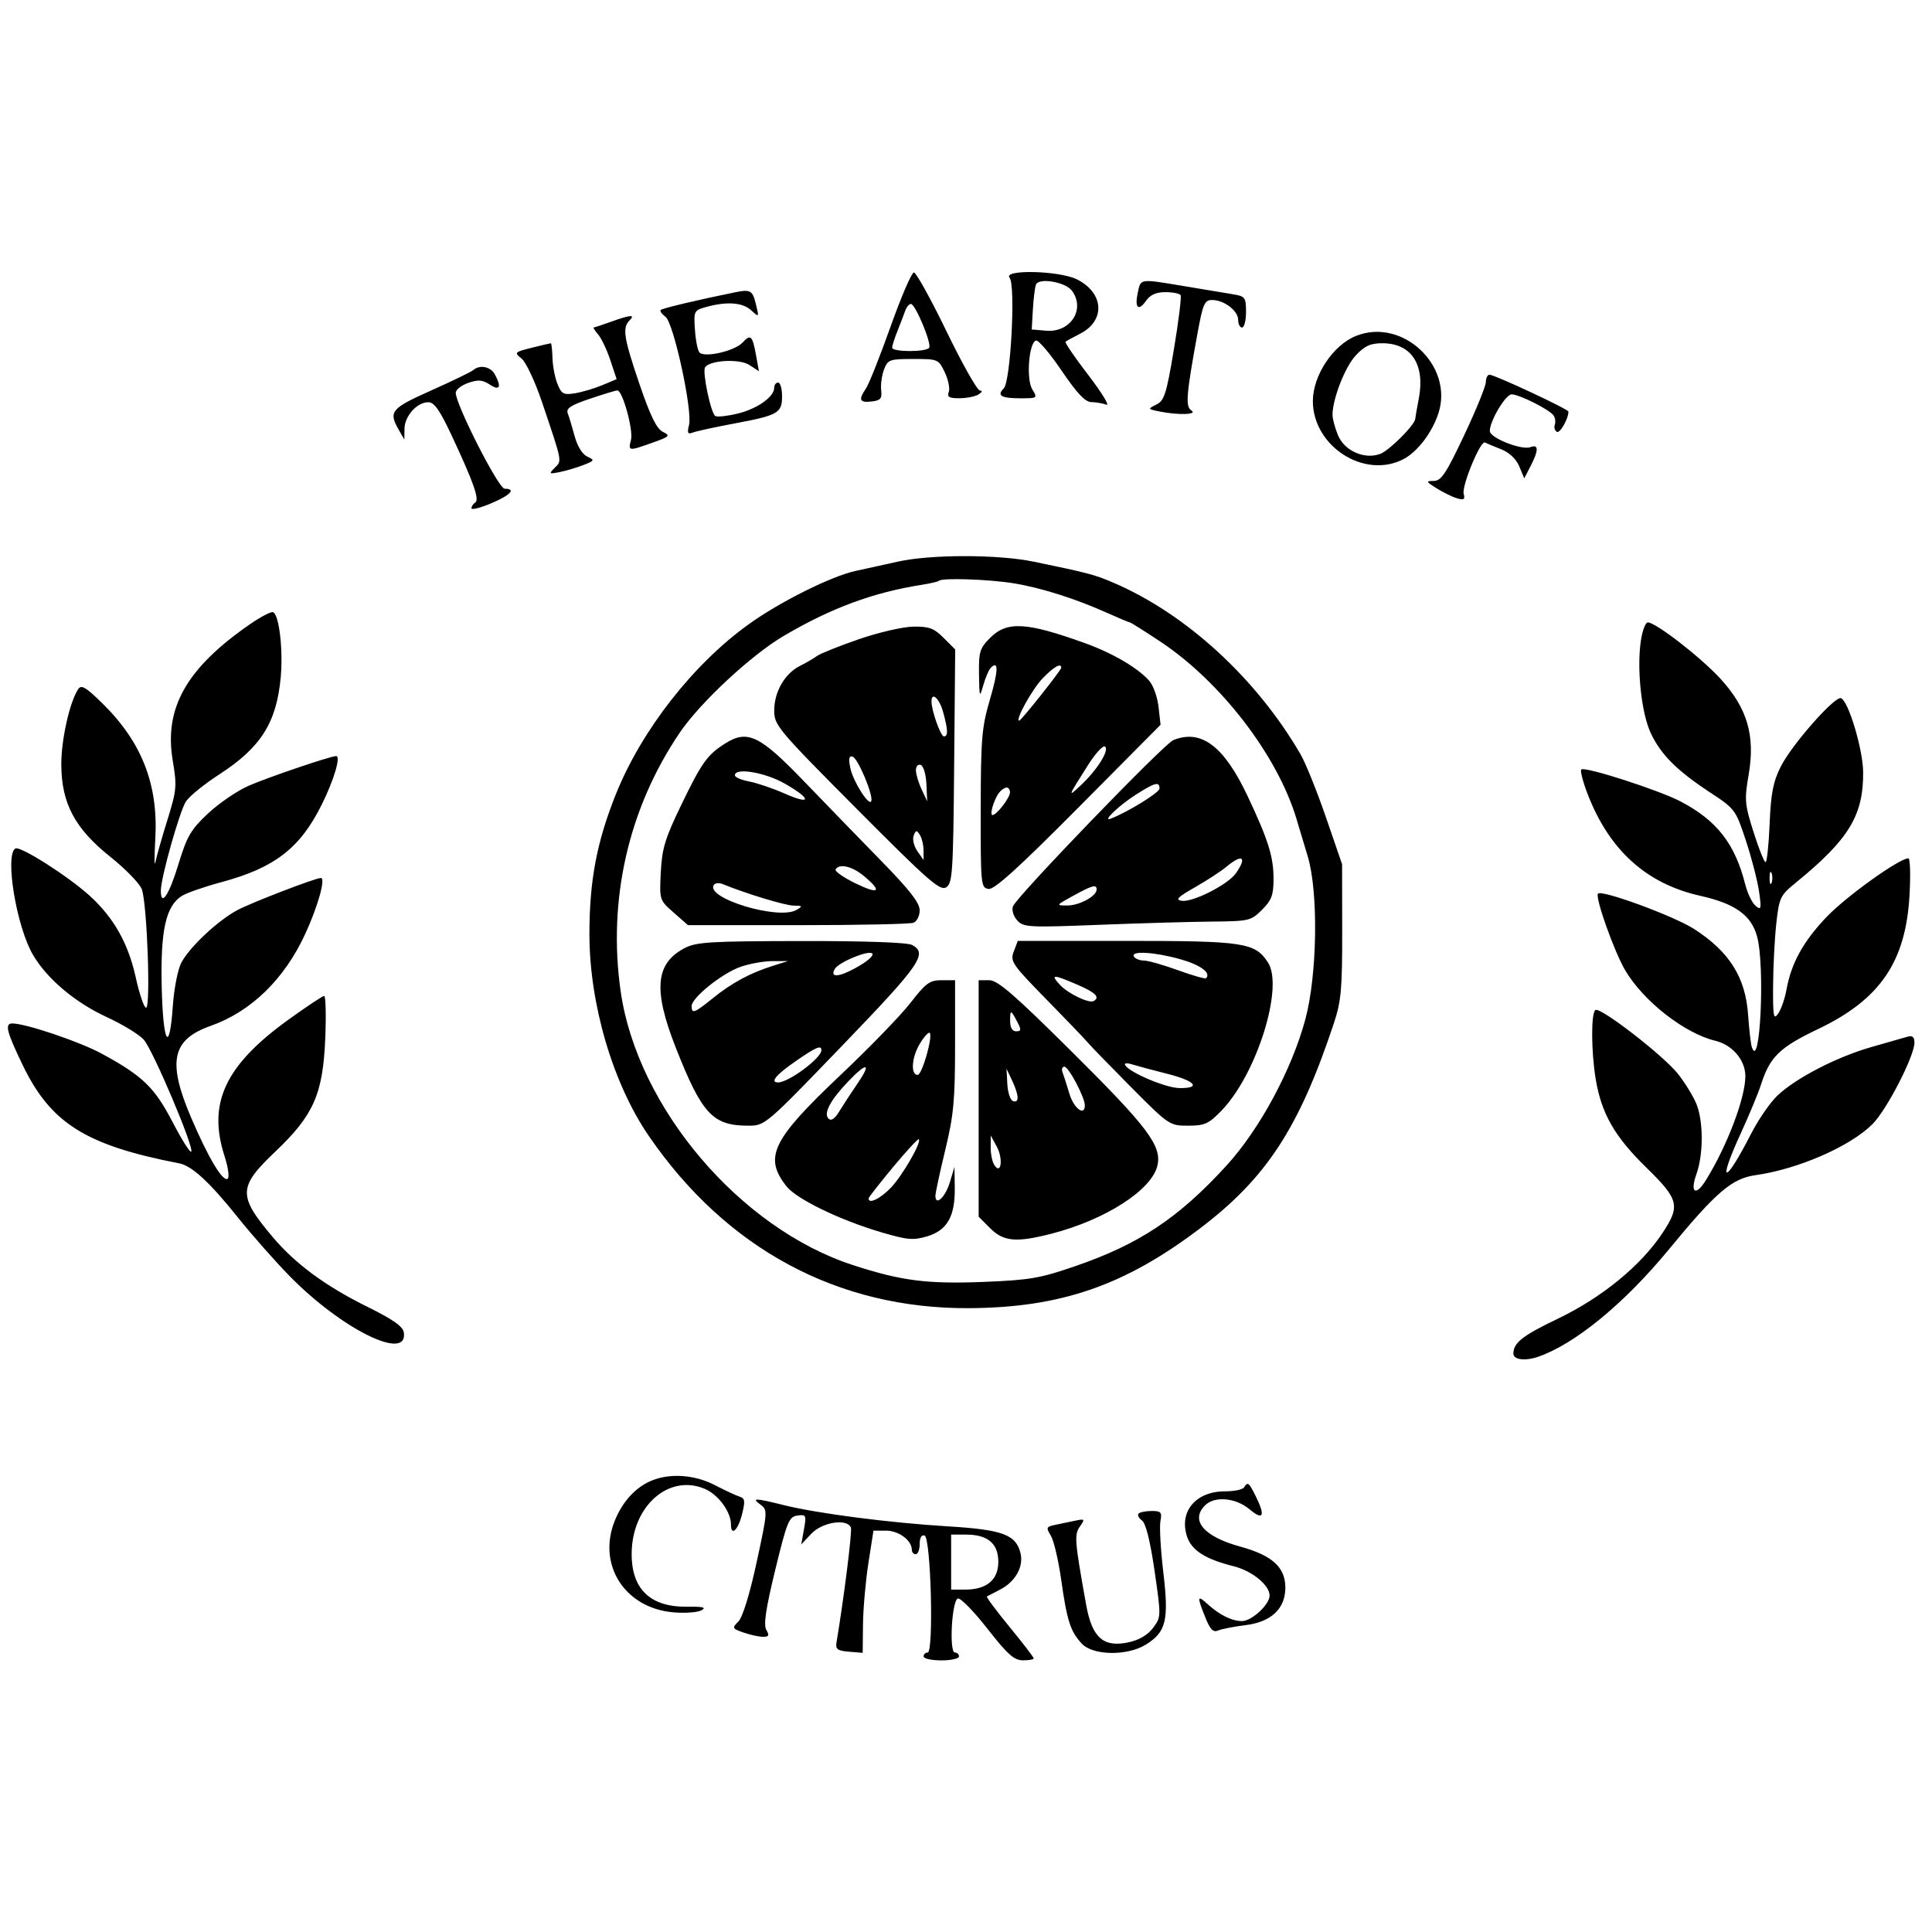<svg xmlns="http://www.w3.org/2000/svg" xmlns:xlink="http://www.w3.org/1999/xlink" width="512"
    zoomAndPan="magnify" viewBox="0 0 384 384" height="512"
    preserveAspectRatio="xMidYMid meet" version="1.0">
    <defs>
        <clipPath id="02ecdc31b8">
            <path d="M 0 54 L 384 54 L 384 334.359 L 0 334.359 Z M 0 54 " clip-rule="nonzero" />
        </clipPath>
    </defs>
    <g clip-path="url(#02ecdc31b8)">
        <path fill="currentColor"
            d="M 177.012 64.902 C 174.906 70.812 172.711 76.344 172.129 77.191 C 170.57 79.465 170.824 80.078 173.223 79.801 C 175.016 79.598 175.332 79.227 175.137 77.555 C 175.012 76.453 175.266 74.605 175.703 73.449 C 176.457 71.473 176.797 71.352 181.512 71.352 C 186.445 71.352 186.543 71.391 187.789 74.016 C 188.484 75.48 188.836 77.238 188.574 77.922 C 188.195 78.906 188.641 79.164 190.723 79.152 C 192.164 79.145 193.871 78.801 194.516 78.383 C 195.23 77.922 195.324 77.621 194.754 77.613 C 194.238 77.605 191.262 72.328 188.137 65.879 C 185.012 59.434 182.09 54.156 181.645 54.156 C 181.199 54.156 179.113 58.992 177.012 64.902 M 200.664 55.203 C 201.887 56.676 200.883 75.812 199.508 77.188 C 198.066 78.629 198.977 79.164 202.871 79.164 C 206.203 79.164 206.25 79.129 205.18 77.406 C 203.938 75.41 204.48 68.152 205.906 67.68 C 206.371 67.527 208.656 70.211 210.988 73.648 C 214.066 78.184 215.688 79.902 216.918 79.922 C 217.852 79.934 219.199 80.168 219.91 80.441 C 220.621 80.715 219.012 78.078 216.332 74.578 C 213.652 71.078 211.602 68.086 211.777 67.926 C 211.953 67.77 213.258 67.051 214.672 66.332 C 219.762 63.742 219.445 58.223 214.051 55.527 C 210.566 53.785 199.258 53.512 200.664 55.203 M 205.891 56.598 C 205.684 57.191 205.41 59.434 205.289 61.582 L 205.066 65.488 L 207.953 65.73 C 212.766 66.129 215.766 61.488 213.074 57.805 C 211.77 56.023 206.406 55.121 205.891 56.598 M 226.152 58.121 C 225.48 61.191 226.254 61.973 227.793 59.777 C 228.621 58.59 229.801 58.066 231.633 58.066 C 233.09 58.066 234.445 58.336 234.652 58.664 C 234.855 58.996 234.258 63.824 233.328 69.395 C 231.84 78.309 231.422 79.629 229.84 80.41 C 228.074 81.285 228.082 81.305 230.523 81.797 C 234.289 82.547 238.121 82.414 236.793 81.574 C 235.59 80.812 235.766 78.555 237.973 66.465 C 239.09 60.352 239.402 59.629 240.922 59.629 C 243.293 59.629 246.094 61.766 246.094 63.578 C 246.094 64.414 246.445 65.098 246.875 65.098 C 247.305 65.098 247.656 63.707 247.656 62.008 C 247.656 59.129 247.484 58.887 245.117 58.496 C 243.719 58.266 239.41 57.547 235.543 56.902 C 226.426 55.379 226.766 55.332 226.152 58.121 M 146.066 58.105 C 138.668 59.605 131.656 61.273 131.316 61.609 C 131.109 61.816 131.535 62.426 132.266 62.957 C 133.887 64.145 137.68 81.574 136.949 84.484 C 136.543 86.094 136.688 86.363 137.738 85.961 C 138.445 85.691 142.105 84.895 145.867 84.191 C 154.68 82.543 155.441 82.109 155.441 78.746 C 155.441 77.258 155.09 76.039 154.66 76.039 C 154.23 76.039 153.879 76.504 153.879 77.074 C 153.879 78.875 150.5 81.262 146.613 82.203 C 144.547 82.703 142.551 82.922 142.172 82.688 C 141.293 82.148 139.566 73.945 140.133 73.027 C 141.031 71.578 146.973 71.254 148.945 72.543 L 150.844 73.789 L 150.305 70.812 C 149.555 66.656 149.227 66.328 147.586 68.09 C 146.02 69.77 140.059 71.145 139.027 70.062 C 138.676 69.695 138.27 67.668 138.125 65.555 C 137.871 61.871 137.953 61.688 140.203 61.055 C 144.355 59.883 147.535 60.086 149.246 61.629 C 150.863 63.094 150.867 63.09 150.32 60.777 C 149.586 57.668 149.25 57.461 146.066 58.105 M 179.918 61.777 C 179.656 62.531 178.961 64.328 178.379 65.781 C 177.801 67.23 177.324 68.723 177.324 69.102 C 177.324 69.988 184.133 70 184.68 69.113 C 185.207 68.266 181.93 60.41 181.051 60.41 C 180.695 60.41 180.184 61.023 179.918 61.777 M 121.449 63.949 C 119.73 64.566 118.18 65.082 118.008 65.086 C 117.832 65.094 118.223 65.715 118.875 66.465 C 119.527 67.219 120.625 69.527 121.312 71.598 L 122.562 75.363 L 119.707 76.555 C 118.133 77.211 115.695 77.938 114.281 78.164 C 112.016 78.531 111.609 78.32 110.805 76.332 C 110.301 75.098 109.855 72.766 109.809 71.156 C 109.762 69.547 109.617 68.227 109.488 68.227 C 109.355 68.227 107.641 68.629 105.676 69.121 C 102.234 69.988 102.16 70.066 103.668 71.273 C 104.531 71.961 106.359 75.859 107.738 79.945 C 111.816 92.043 111.715 91.523 110.262 92.977 C 109.035 94.199 109.102 94.254 111.293 93.816 C 112.582 93.555 114.688 92.93 115.98 92.422 C 118.199 91.547 118.238 91.457 116.711 90.75 C 115.75 90.301 114.75 88.684 114.227 86.73 C 113.742 84.934 113.129 82.887 112.855 82.184 C 112.465 81.168 113.375 80.562 117.254 79.254 C 119.941 78.344 122.398 77.602 122.711 77.602 C 123.738 77.602 125.906 85.453 125.418 87.406 C 124.844 89.688 124.891 89.691 129.676 87.992 C 133.141 86.762 133.293 86.598 131.734 85.824 C 130.508 85.215 129.242 82.629 127.125 76.41 C 123.98 67.188 123.66 65.152 125.121 63.691 C 126.332 62.48 125.328 62.551 121.449 63.949 M 269.539 66.758 C 264.949 68.586 260.941 74.633 260.941 79.719 C 260.945 88.699 271.176 95.281 278.914 91.277 C 281.727 89.824 284.676 85.953 285.914 82.094 C 288.938 72.656 278.723 63.094 269.539 66.758 M 269.469 70.641 C 267.336 72.926 264.848 79.285 264.848 82.457 C 264.848 83.254 265.344 85.086 265.945 86.527 C 267.246 89.641 271.242 91.387 274.359 90.203 C 276.172 89.516 281.223 84.445 281.293 83.238 C 281.312 82.934 281.625 81.145 281.988 79.27 C 283.301 72.465 280.523 68.223 274.758 68.223 C 272.379 68.223 271.242 68.742 269.469 70.641 M 94.059 73.562 C 93.648 73.918 89.887 75.738 85.695 77.609 C 77.703 81.176 77.184 81.805 79.25 85.418 L 80.367 87.371 L 80.395 85.223 C 80.426 82.695 82.887 79.945 85.117 79.945 C 86.324 79.945 87.418 81.516 89.879 86.785 C 94.188 96.012 95.348 99.344 94.445 99.898 C 94.039 100.152 93.707 100.656 93.707 101.023 C 93.707 101.391 95.465 100.949 97.613 100.043 C 101.488 98.406 102.656 97.137 100.297 97.137 C 99.086 97.137 90.582 80.43 90.582 78.059 C 90.582 77.461 91.695 76.586 93.055 76.109 C 95.035 75.418 95.895 75.484 97.352 76.441 C 99.324 77.734 99.719 76.949 98.367 74.426 C 97.531 72.859 95.355 72.426 94.059 73.562 M 295.328 75.922 C 295.328 76.719 293.395 81.469 291.031 86.473 C 287.43 94.109 286.457 95.578 284.977 95.59 C 283.348 95.602 283.395 95.715 285.559 97.066 C 286.848 97.871 288.664 98.762 289.598 99.039 C 290.961 99.449 291.219 99.273 290.922 98.145 C 290.508 96.555 294.27 87.477 295.148 87.949 C 295.461 88.117 296.898 88.719 298.34 89.285 C 299.988 89.934 301.332 91.195 301.961 92.691 L 302.957 95.066 L 304.223 92.625 C 305.844 89.492 305.836 88.242 304.195 88.871 C 302.445 89.543 296.109 87.035 296.109 85.668 C 296.109 83.652 299.25 78.383 300.453 78.383 C 301.969 78.383 308.039 81.441 308.797 82.59 C 309.117 83.07 309.219 83.891 309.027 84.414 C 308.836 84.938 309.016 85.574 309.43 85.828 C 310.039 86.207 311.738 83.246 311.738 81.805 C 311.738 81.332 297.066 74.477 296.051 74.477 C 295.652 74.477 295.328 75.129 295.328 75.922 M 178.496 111.621 C 175.918 112.195 172.102 113.035 170.016 113.488 C 165.211 114.535 155.078 119.586 148.887 124.023 C 137.801 131.965 127.504 145.133 122.402 157.875 C 118.605 167.359 117.152 175.066 117.152 185.676 C 117.152 199.547 121.809 215.367 128.957 225.785 C 144.359 248.223 166.527 260.148 192.562 260.008 C 210.773 259.91 223.465 255.543 238.406 244.234 C 251.695 234.176 258.184 224.254 265.105 203.418 C 266.57 199 266.789 196.609 266.77 185.055 L 266.75 171.77 L 263.523 162.391 C 261.75 157.234 259.477 151.602 258.469 149.879 C 249.676 134.785 235.746 122.016 221.324 115.828 C 217.566 114.211 216.379 113.898 205.457 111.637 C 198.395 110.176 185.023 110.168 178.496 111.621 M 186.637 115.43 C 186.457 115.602 184.914 115.965 183.211 116.234 C 173.566 117.75 165.234 120.832 155.832 126.355 C 149.34 130.168 139.215 139.578 135.129 145.59 C 124.906 160.641 120.75 178.852 123.371 197.094 C 126.68 220.117 147.031 244.105 169.477 251.43 C 179.117 254.574 184.238 255.234 195.492 254.789 C 204.691 254.422 206.734 254.07 213.781 251.637 C 226.441 247.266 234.215 242.102 243.695 231.758 C 250.332 224.512 256.715 212.707 259.438 202.637 C 261.824 193.801 262.07 177.352 259.922 170.207 C 259.145 167.629 258.145 164.285 257.691 162.781 C 253.914 150.156 242.66 135.504 230.602 127.504 C 227.453 125.418 224.738 123.707 224.57 123.707 C 224.398 123.707 222.402 122.875 220.133 121.852 C 213.77 118.992 206.906 116.816 201.441 115.93 C 196.52 115.133 187.266 114.82 186.637 115.43 M 49.73 124.035 C 37.047 132.805 32.57 140.707 34.336 151.195 C 35.188 156.238 35.113 157.066 33.258 163.02 C 32.16 166.543 31.094 170.305 30.883 171.379 C 30.672 172.453 30.664 170.328 30.871 166.652 C 31.473 155.867 28.152 147.422 20.281 139.73 C 16.992 136.516 16.148 136.031 15.523 136.996 C 13.82 139.621 12.16 147.078 12.184 151.992 C 12.219 159.676 14.879 164.676 21.926 170.297 C 24.922 172.688 27.734 175.578 28.176 176.723 C 29.234 179.457 29.988 200.293 29.031 200.293 C 28.629 200.293 27.707 197.574 26.977 194.25 C 25.488 187.48 22.578 182.336 17.781 178 C 13.41 174.055 3.984 168.07 3.051 168.648 C 0.918 169.965 3.273 184.188 6.551 189.777 C 9.359 194.566 14.918 199.254 21.234 202.16 C 24.344 203.594 27.645 205.605 28.566 206.633 C 30.395 208.668 38.68 228.23 38 228.906 C 37.77 229.137 36.102 226.484 34.297 223.008 C 30.715 216.121 28.344 213.836 20.25 209.438 C 15.82 207.035 5.113 203.418 2.418 203.418 C 0.898 203.418 1.332 205.121 4.531 211.738 C 10.109 223.273 17.078 227.641 35.621 231.223 C 38.145 231.711 41.688 234.98 47.336 242.043 C 50.113 245.512 54.738 250.75 57.613 253.68 C 67.922 264.191 81.102 270.695 80.27 264.859 C 80.094 263.637 78.168 262.281 72.918 259.684 C 64.715 255.629 58.691 251.188 54.242 245.918 C 47.254 237.637 47.301 235.953 54.691 228.922 C 62.352 221.645 64.188 217.477 64.648 206.352 C 64.836 201.73 64.738 197.949 64.43 197.949 C 64.117 197.949 60.934 200.066 57.348 202.648 C 44.746 211.75 41.227 219.246 44.625 229.777 C 45.363 232.066 45.633 234.055 45.234 234.297 C 44.254 234.906 41.363 230.047 37.965 222.09 C 33.227 210.984 34.164 206.621 41.867 203.902 C 49.879 201.074 56.496 194.652 60.645 185.676 C 63.18 180.18 64.773 174.504 63.777 174.504 C 62.703 174.504 50.035 179.379 47.211 180.875 C 43.355 182.918 37.742 188.164 36.055 191.305 C 35.355 192.605 34.598 196.441 34.355 199.902 C 33.676 209.723 32.391 207.457 32.137 195.996 C 31.895 184.855 32.961 180.086 36.152 178.062 C 37.074 177.477 40.645 176.238 44.082 175.312 C 54.629 172.473 59.684 168.547 63.98 159.859 C 66.402 154.961 67.785 150.277 66.809 150.277 C 65.68 150.277 53.238 154.504 49.383 156.195 C 47.141 157.18 43.527 159.645 41.363 161.672 C 37.91 164.902 37.172 166.172 35.43 171.887 C 33.582 177.938 31.969 180.324 31.969 177.004 C 31.969 174.453 35.703 161.215 36.961 159.289 C 37.641 158.25 40.621 155.836 43.578 153.922 C 51.859 148.566 54.984 143.613 55.801 134.555 C 56.297 129.02 55.449 122 54.242 121.672 C 53.812 121.551 51.781 122.617 49.73 124.035 M 326.137 127.332 C 325.297 132.938 326.238 141.742 328.102 145.711 C 330.117 149.992 333.293 153.168 339.934 157.531 C 344.852 160.766 344.988 160.949 347.012 167.082 C 348.148 170.52 349.32 175.07 349.625 177.199 C 350.117 180.672 350.047 180.961 348.934 180.039 C 348.254 179.473 347.328 177.559 346.879 175.781 C 344.84 167.707 341.258 163.102 334.078 159.32 C 329.766 157.051 314.949 152.277 314.285 152.941 C 314.047 153.18 314.605 155.34 315.523 157.742 C 319.816 168.957 327.23 175.668 337.977 178.059 C 344.832 179.586 348.055 181.883 349.219 186.082 C 350.844 191.93 349.836 213.219 348.18 208.086 C 347.977 207.453 347.648 204.582 347.449 201.707 C 346.938 194.258 343.719 189.141 336.719 184.645 C 332.652 182.039 318.16 176.723 317.598 177.633 C 317.055 178.508 320.824 189.109 322.996 192.812 C 326.598 198.957 334.793 205.383 340.914 206.855 C 344.336 207.68 346.902 210.703 346.902 213.906 C 346.902 218.203 343.312 227.68 339.094 234.52 C 337.035 237.859 335.84 237.105 337.191 233.32 C 338.594 229.383 338.574 222.762 337.145 219.344 C 336.508 217.816 334.871 215.156 333.508 213.438 C 330.633 209.809 318.117 200.121 317.109 200.746 C 316.219 201.293 316.242 208.883 317.152 214.434 C 318.273 221.273 320.883 225.863 327.137 231.977 C 333.723 238.414 334.031 239.641 330.422 245.09 C 326.145 251.547 318.379 257.906 309.688 262.074 C 302.629 265.453 300.797 266.891 300.797 269.043 C 300.797 270.25 303.109 270.555 305.66 269.688 C 312.98 267.188 322.84 259.105 331.699 248.336 C 341.062 236.949 344.23 234.23 348.918 233.574 C 357.398 232.379 367.723 227.875 372.18 223.418 C 375.012 220.582 380.508 209.91 380.508 207.242 C 380.508 206.105 380.121 205.77 379.141 206.051 L 371.91 208.121 C 365.039 210.094 356.965 214.262 353.281 217.75 C 351.844 219.109 349.496 222.508 348.066 225.301 C 342.758 235.676 341.23 235.613 346.012 225.215 C 347.668 221.605 349.477 217.25 350.027 215.531 C 351.781 210.059 353.723 208.172 361.352 204.535 C 373.707 198.645 378.809 191.156 379.539 177.824 C 379.758 173.848 379.656 170.598 379.312 170.598 C 377.504 170.598 366.961 178.152 363.051 182.25 C 358.383 187.145 356.023 191.438 355.059 196.777 C 354.75 198.496 354.02 200.598 353.434 201.445 C 352.508 202.793 352.379 202.109 352.414 195.973 C 352.438 192.117 352.723 186.52 353.055 183.535 C 353.633 178.359 353.812 177.984 357.062 175.332 C 367.492 166.809 370.379 162.047 370.316 153.461 C 370.281 148.949 367.371 139.258 365.898 138.766 C 364.645 138.348 356.113 148.043 353.953 152.344 C 352.422 155.383 351.98 157.656 351.727 163.758 C 351.555 167.949 351.188 171.371 350.914 171.363 C 350.645 171.355 349.566 168.66 348.527 165.367 C 346.77 159.824 346.699 158.988 347.562 153.957 C 348.895 146.195 347.289 140.742 341.969 134.922 C 338.094 130.68 329.102 123.707 327.512 123.707 C 327.055 123.707 326.438 125.34 326.137 127.332 M 170.582 127.09 C 166.66 128.453 162.969 129.938 162.379 130.383 C 161.785 130.832 160.281 131.711 159.027 132.336 C 155.984 133.859 153.887 137.484 153.883 141.219 C 153.879 144.152 154.539 144.938 170.27 160.758 C 184.434 175.004 186.844 177.121 188.047 176.371 C 189.32 175.578 189.453 173.566 189.645 152.293 L 189.852 129.082 L 187.555 126.785 C 185.621 124.852 184.664 124.5 181.488 124.551 C 179.414 124.586 174.504 125.727 170.582 127.09 M 196.801 126.773 C 194.734 128.84 194.523 129.535 194.586 134.004 C 194.652 138.637 194.707 138.773 195.43 136.211 C 195.855 134.707 196.52 133.148 196.91 132.746 C 198.504 131.105 198.445 133.285 196.746 139.074 C 195.133 144.555 194.941 146.84 194.926 160.828 C 194.906 175.906 194.961 176.465 196.48 176.684 C 197.633 176.848 202.426 172.508 214.363 160.48 L 230.672 144.055 L 230.27 140.492 C 230.047 138.531 229.211 136.195 228.406 135.297 C 226.094 132.707 221.117 129.801 215.617 127.82 C 204 123.637 200.152 123.422 196.801 126.773 M 207.215 134.844 C 205.168 136.961 201.691 143.246 202.57 143.246 C 202.961 143.246 210.926 133.211 210.926 132.723 C 210.926 131.68 209.473 132.512 207.215 134.844 M 185.141 139.441 C 185.141 141.234 186.969 146.371 187.605 146.371 C 188.477 146.371 188.43 145.047 187.441 141.488 C 186.691 138.777 185.141 137.402 185.141 139.441 M 144.113 147.785 C 140.559 150.039 139.473 151.562 135.387 160.023 C 132.191 166.633 131.578 168.652 131.34 173.352 C 131.062 178.879 131.07 178.902 133.902 181.387 L 136.742 183.883 L 158.531 183.883 C 170.516 183.883 180.879 183.668 181.559 183.406 C 182.242 183.145 182.793 182.035 182.793 180.93 C 182.793 179.449 180.789 176.875 175.094 171.051 C 169.934 165.762 164.789 160.461 159.66 155.141 C 150.984 146.133 148.535 144.977 144.113 147.785 M 233.199 147.105 C 231.328 147.863 202.039 178.223 201.336 180.133 C 201.055 180.891 201.418 182.09 202.176 182.93 C 203.422 184.309 204.402 184.363 218.352 183.82 C 226.52 183.5 236.656 183.207 240.879 183.172 C 248.281 183.102 248.641 183.02 250.844 180.816 C 252.754 178.906 253.125 177.898 253.125 174.664 C 253.125 170.285 252.086 166.965 247.996 158.281 C 243.293 148.285 238.746 144.852 233.199 147.105 M 216.273 152.035 C 212.168 158.492 212.121 158.629 214.934 155.969 C 218.188 152.891 220.59 148.984 219.605 148.375 C 219.207 148.129 217.707 149.773 216.273 152.035 M 168.992 152.582 C 169.531 155.273 172.773 160.41 173.176 159.207 C 173.578 157.996 170.539 150.75 169.48 150.398 C 168.754 150.156 168.625 150.738 168.992 152.582 M 182.047 153.145 C 182.066 153.934 182.578 155.633 183.188 156.922 L 184.289 159.266 L 184.129 155.809 C 184.035 153.863 183.539 152.215 182.988 152.031 C 182.441 151.852 182.027 152.336 182.047 153.145 M 146.066 154.098 C 146.066 154.48 147.34 155.031 148.898 155.324 C 150.461 155.617 153.625 156.691 155.934 157.715 C 161.312 160.094 161.375 158.84 156.027 155.773 C 152.086 153.512 146.066 152.5 146.066 154.098 M 225.734 157.961 C 222.449 160.051 218.938 163.41 220.762 162.715 C 224.133 161.43 230.461 157.523 230.461 156.727 C 230.465 155.281 229.582 155.512 225.734 157.961 M 198.617 157.508 C 197.578 158.805 196.621 162 197.27 162 C 198.078 162 200.715 158.59 200.742 157.508 C 200.758 156.969 200.461 156.531 200.082 156.531 C 199.707 156.531 199.047 156.969 198.617 157.508 M 181.594 166.09 C 181.316 166.809 181.652 168.195 182.336 169.172 L 183.574 170.945 L 183.562 169.012 C 183.559 167.949 183.223 166.562 182.824 165.93 C 182.199 164.941 182.027 164.961 181.594 166.09 M 243.75 172.281 C 242.676 173.18 239.859 175.016 237.496 176.359 C 234.055 178.316 233.535 178.852 234.895 179.043 C 237.105 179.359 244.078 175.805 245.648 173.562 C 247.93 170.305 246.922 169.629 243.75 172.281 M 166.082 172.801 C 165.863 173.152 167.602 174.379 169.941 175.527 C 174.672 177.844 175.461 177.27 171.793 174.184 C 169.418 172.184 166.848 171.559 166.082 172.801 M 351.715 174.504 C 351.715 175.578 351.895 176.02 352.109 175.48 C 352.328 174.945 352.328 174.066 352.109 173.527 C 351.895 172.992 351.715 173.43 351.715 174.504 M 141.863 175.91 C 140.23 178.551 154.75 182.922 158.305 180.859 C 159.594 180.105 159.535 180.02 157.73 179.996 C 156.039 179.977 148.336 177.637 143.605 175.707 C 142.895 175.418 142.113 175.508 141.863 175.91 M 213.285 178.055 C 209.852 179.934 209.828 179.973 212.133 179.973 C 214.547 179.973 217.961 178.117 217.961 176.805 C 217.961 175.719 217.168 175.93 213.285 178.055 M 136 188.48 C 130.242 191.547 129.805 196.797 134.348 208.316 C 139.523 221.438 141.672 223.738 148.73 223.738 C 152.059 223.738 152.156 223.656 167.434 207.793 C 182.957 191.676 184.457 189.516 181.281 187.816 C 180.348 187.316 171.953 187.02 159.207 187.039 C 140.934 187.07 138.348 187.23 136 188.48 M 201.496 189.105 C 200.746 191.078 201.133 191.648 207.961 198.617 C 211.957 202.695 215.688 206.586 216.254 207.266 C 216.816 207.941 220.688 211.926 224.848 216.117 C 232.312 223.633 232.469 223.738 236.145 223.738 C 239.422 223.738 240.215 223.383 242.727 220.805 C 249.758 213.59 255.227 196.188 252.004 191.27 C 249.43 187.34 247.23 187.008 223.828 187.008 L 202.293 187.008 Z M 168.984 190.566 C 167.617 191.164 166.266 192.039 165.973 192.508 C 164.859 194.309 166.586 194.289 169.93 192.461 C 175.082 189.648 174.359 188.211 168.984 190.566 M 225.383 190.133 C 225.648 190.562 226.535 190.914 227.348 190.914 C 228.164 190.914 231.207 191.777 234.113 192.832 C 237.016 193.887 239.539 194.605 239.715 194.43 C 240.77 193.375 238.598 191.773 234.586 190.648 C 229.406 189.195 224.641 188.93 225.383 190.133 M 147.148 192.18 C 143.469 193.484 137.469 198.309 137.469 199.965 C 137.469 201.57 138.008 201.375 141.637 198.438 C 145.391 195.395 149.047 193.414 153.488 192.008 L 156.613 191.02 L 153.488 191.027 C 151.77 191.035 148.918 191.551 147.148 192.18 M 210.605 195.68 C 212.207 197.449 216.426 199.496 217.375 198.965 C 218.703 198.223 217.75 197.27 214.105 195.699 C 209.285 193.629 208.746 193.625 210.605 195.68 M 180.973 199.316 C 179.059 201.789 172.77 208.277 166.992 213.738 C 153.434 226.562 151.766 230.004 156.309 235.777 C 158.305 238.32 166.949 242.512 175.191 244.934 C 180.363 246.457 181.527 246.559 184.297 245.727 C 188.266 244.539 189.848 241.746 189.766 236.086 L 189.707 231.941 L 188.785 235.004 C 187.891 237.965 185.918 239.801 185.922 237.672 C 185.922 237.102 186.801 233.004 187.875 228.57 C 189.551 221.652 189.828 218.695 189.828 207.668 L 189.828 194.824 L 187.137 194.824 C 184.789 194.824 184.012 195.391 180.973 199.316 M 194.516 218.328 L 194.516 241.832 L 196.801 244.117 C 199.469 246.785 201.98 247.008 209.004 245.203 C 219.742 242.441 228.992 236.477 230.059 231.617 C 230.914 227.723 228.125 224.023 213.082 209.086 C 201.602 197.684 198.301 194.824 196.621 194.824 L 194.516 194.824 Z M 200.77 202.898 C 200.77 204.25 201.188 204.98 201.969 204.98 C 202.961 204.98 203.012 204.68 202.254 203.223 C 200.906 200.637 200.77 200.605 200.77 202.898 M 182.898 207.324 C 181.207 210.047 180.922 213.605 182.391 213.648 C 183.207 213.672 185.281 206.691 184.852 205.371 C 184.711 204.941 183.832 205.82 182.898 207.324 M 158.18 210.895 C 154.254 213.605 152.977 215.141 154.648 215.141 C 156.758 215.141 163.258 210.309 163.258 208.742 C 163.258 207.66 162.223 208.098 158.18 210.895 M 223.645 211.727 C 224.551 213.195 231.656 216.203 234.348 216.258 C 238.828 216.348 237.625 214.848 232.09 213.449 C 229.262 212.738 226.102 211.891 225.066 211.57 C 223.941 211.223 223.371 211.281 223.645 211.727 M 168.59 214.945 C 165.023 218.676 163.633 221.301 164.676 222.34 C 165.195 222.863 165.91 222.379 166.816 220.891 C 167.566 219.664 169.203 217.164 170.453 215.336 C 173.27 211.23 172.328 211.031 168.59 214.945 M 211.18 213.105 C 211.41 213.707 212.031 215.641 212.559 217.402 C 213.43 220.309 215.617 221.941 215.617 219.688 C 215.617 218.102 212.395 212.016 211.555 212.016 C 211.117 212.016 210.949 212.504 211.18 213.105 M 200.215 215.473 C 200.305 217.156 200.816 218.68 201.355 218.855 C 202.621 219.273 202.543 217.691 201.156 214.75 L 200.051 212.406 Z M 177.488 231.988 C 174.82 235.199 172.637 237.996 172.637 238.203 C 172.637 239.391 174.996 238.242 177.086 236.047 C 179.406 233.605 183.203 227.012 182.625 226.43 C 182.469 226.277 180.16 228.777 177.488 231.988 M 196.902 228.035 C 196.895 229.324 197.211 230.898 197.613 231.531 C 198.969 233.672 199.438 230.328 198.121 227.906 L 196.922 225.691 Z M 129.262 294.391 C 126.242 295.734 123.789 298.426 122.27 302.066 C 118.578 310.895 124.125 319.66 133.914 320.473 C 136.199 320.664 138.684 320.473 139.438 320.055 C 140.453 319.484 139.723 319.305 136.594 319.348 C 129.203 319.449 125.441 315.793 125.551 308.609 C 125.691 299.285 132.93 292.934 140.027 295.898 C 142.754 297.039 145.285 300.461 145.285 303.016 C 145.285 305.414 146.672 304.16 147.465 301.051 C 148.152 298.332 148.082 297.812 146.973 297.457 C 146.258 297.23 144.043 296.199 142.051 295.164 C 137.98 293.055 132.957 292.75 129.262 294.391 M 247.266 295.633 C 247 296.062 245.301 296.414 243.484 296.414 C 237.664 296.414 234.293 300.43 235.934 305.402 C 236.844 308.156 239.602 309.91 245.207 311.305 C 248.836 312.207 252.344 315.066 252.344 317.121 C 252.344 318.914 248.797 322.203 246.859 322.203 C 244.855 322.203 242.395 320.988 240.039 318.844 C 237.941 316.934 237.879 317.266 239.555 321.449 C 240.527 323.883 241.129 324.504 242.094 324.082 C 242.789 323.777 245.258 323.297 247.574 323.008 C 252.672 322.375 255.473 319.734 255.473 315.559 C 255.473 311.508 252.875 309.145 246.496 307.395 C 239.273 305.418 236.523 302.191 239.508 299.203 C 241.414 297.297 245.613 297.676 248.379 300 C 251.113 302.301 251.547 301.312 249.555 297.316 C 248.215 294.629 247.988 294.465 247.266 295.633 M 151.156 299.059 C 152.598 300.117 152.578 300.398 150.383 310.531 C 149.004 316.895 147.598 321.449 146.762 322.285 C 145.461 323.586 145.512 323.691 147.801 324.488 C 149.125 324.949 150.859 325.328 151.66 325.328 C 152.824 325.328 152.953 325.059 152.316 323.961 C 151.73 322.957 152.199 319.793 154.082 312.043 C 156.418 302.434 156.809 301.469 158.488 301.23 C 160.227 300.984 160.301 301.141 159.793 303.965 L 159.254 306.965 L 161.285 304.812 C 163.469 302.508 168.457 301.762 169.121 303.641 C 169.395 304.418 167.746 317.559 166.254 326.5 C 166.039 327.785 166.484 328.105 168.727 328.289 L 171.465 328.512 L 171.527 322.816 C 171.566 319.688 172.047 314.223 172.602 310.676 L 173.609 304.227 L 176.125 304.227 C 178.613 304.227 181.23 306.164 181.23 308.004 C 181.23 308.504 181.582 308.918 182.012 308.918 C 182.441 308.918 182.793 308.008 182.793 306.898 C 182.793 305.633 183.156 305 183.77 305.203 C 185.027 305.621 185.621 328.453 184.379 328.453 C 183.938 328.453 183.574 328.805 183.574 329.234 C 183.574 329.664 185.16 330.016 187.094 330.016 C 189.027 330.016 190.609 329.664 190.609 329.234 C 190.609 328.805 190.242 328.453 189.793 328.453 C 188.613 328.453 189.176 318.113 190.379 317.719 C 190.898 317.547 193.535 320.238 196.242 323.699 C 200.25 328.828 201.555 329.992 203.309 330.004 C 204.488 330.012 205.457 329.836 205.457 329.613 C 205.457 329.391 203.293 326.574 200.648 323.352 C 198.004 320.129 195.98 317.41 196.156 317.309 C 196.328 317.207 197.516 316.586 198.797 315.93 C 201.824 314.379 203.504 311.359 202.828 308.676 C 201.91 305.008 199.266 304.035 188.406 303.375 C 176.852 302.676 162.512 300.82 155.832 299.164 C 149.988 297.715 149.293 297.699 151.156 299.059 M 226.309 300.828 C 226.027 301.109 226.328 301.727 226.973 302.199 C 227.738 302.758 228.605 306.227 229.477 312.215 C 230.793 321.293 230.793 321.391 229.188 323.543 C 228.125 324.973 226.441 325.961 224.285 326.426 C 219.309 327.496 217.059 325.508 215.887 319 C 213.586 306.203 213.492 305.043 214.641 303.402 C 215.68 301.918 215.625 301.848 213.73 302.242 C 212.617 302.477 210.828 302.848 209.75 303.074 C 207.938 303.449 207.871 303.613 208.859 305.223 C 209.449 306.18 210.379 310.129 210.922 313.996 C 212.07 322.148 212.758 324.277 215.023 326.695 C 217.246 329.066 224.043 329.168 227.738 326.883 C 231.781 324.387 232.348 322.043 231.223 312.539 C 230.688 308.051 230.43 303.461 230.641 302.348 C 230.98 300.57 230.77 300.32 228.922 300.32 C 227.766 300.32 226.59 300.551 226.309 300.828 M 189.047 310.48 L 189.047 315.949 L 191.809 315.949 C 196.105 315.949 198.422 314.016 198.422 310.434 C 198.422 306.785 196.324 305.012 191.996 305.012 L 189.047 305.012 Z M 31.344 371.629 C 30.023 374.746 24.844 387.141 19.832 399.176 C -0.465 447.93 -3.344 453.598 -9.25 456.453 C -10.766 457.188 -12.047 458.141 -12.098 458.57 C -12.148 459.055 -7.23 459.434 0.906 459.566 C 11.898 459.746 13.996 459.598 13.996 458.648 C 13.996 458.008 12.902 457.289 11.457 456.984 C 8.062 456.266 5.398 453.695 5.398 451.137 C 5.398 448.957 7.223 442.996 10.285 435.168 C 11.883 431.086 12.434 430.434 14.809 429.816 C 17.703 429.066 48.719 429.34 49.5 430.121 C 50.84 431.461 57.758 450.098 57.758 452.359 C 57.758 455.367 56.723 456.152 51.664 456.992 C 49.656 457.324 48.422 457.91 48.602 458.449 C 49.027 459.73 82.121 459.727 82.547 458.445 C 82.715 457.945 81.773 457.305 80.461 457.016 C 78.195 456.516 73.387 452.539 73.387 451.16 C 73.387 450.809 72.012 447.582 70.328 443.992 C 66.859 436.59 49.727 397.582 42.836 381.398 C 37.074 367.859 36.086 365.965 34.789 365.965 C 34.215 365.965 32.664 368.516 31.344 371.629 M -95.996 369.285 C -95.82 369.824 -94.297 370.457 -92.609 370.695 C -88.863 371.227 -86.328 372.551 -85.27 374.527 C -84.754 375.488 -84.469 389.703 -84.469 414.293 L -84.469 452.57 L -86.816 454.547 C -88.164 455.676 -90.68 456.746 -92.711 457.051 C -94.816 457.367 -96.141 457.941 -95.965 458.469 C -95.758 459.09 -90.195 459.352 -77.043 459.352 C -63.895 459.352 -58.332 459.09 -58.125 458.469 C -57.949 457.941 -59.289 457.367 -61.43 457.043 C -63.738 456.699 -65.926 455.707 -67.52 454.281 L -70.012 452.059 L -70.27 433.625 C -70.512 416.363 -70.438 415.16 -69.098 414.609 C -66.586 413.582 -46.047 413.934 -42.863 415.062 C -39.172 416.367 -35.34 420.953 -34.719 424.809 C -34.371 426.977 -33.902 427.711 -32.98 427.531 C -31.879 427.32 -31.691 425.305 -31.508 411.477 C -31.305 396.406 -31.367 395.66 -32.773 395.66 C -33.887 395.66 -34.375 396.406 -34.734 398.668 C -35.309 402.254 -37.582 405.359 -40.969 407.18 C -42.938 408.238 -46.109 408.57 -56.496 408.805 L -69.551 409.102 L -70.027 407.215 C -70.285 406.176 -70.391 398.551 -70.254 390.27 C -70.031 376.426 -69.891 375.125 -68.496 374.105 C -67.336 373.258 -64.031 373 -54.43 373.004 C -33.004 373.012 -29.426 374.352 -26.789 383.363 C -25.863 386.527 -25.117 387.812 -24.297 387.66 C -23.344 387.477 -23.082 385.633 -22.902 377.871 L -22.684 368.309 L -59.504 368.309 C -88.609 368.309 -96.254 368.516 -95.996 369.285 M 93.707 369.48 C 93.707 370.27 94.496 370.652 96.129 370.652 C 99.523 370.652 103.484 372.715 104.539 375.027 C 105.164 376.398 105.43 388.109 105.43 414.512 L 105.43 452.047 L 103.258 454.215 C 101.781 455.691 99.895 456.566 97.352 456.945 C 95.012 457.297 93.727 457.852 93.922 458.43 C 94.141 459.094 99.367 459.41 112.723 459.559 C 128.586 459.738 131.219 459.605 131.219 458.617 C 131.219 457.902 130.105 457.266 128.285 456.938 C 124.309 456.215 121.285 454.59 120.219 452.598 C 119.633 451.504 119.348 445.363 119.379 434.535 C 119.406 425.512 119.531 418.047 119.656 417.945 C 119.781 417.844 121.508 417.551 123.488 417.289 L 127.094 416.82 L 133.695 425.191 C 137.328 429.797 144.379 438.844 149.367 445.297 C 154.352 451.75 159.117 457.652 159.953 458.41 C 161.281 459.609 162.848 459.758 171.941 459.57 C 181.707 459.367 184.023 458.789 181.141 457.277 C 180.547 456.965 179.098 456.508 177.926 456.258 C 176.75 456.012 174.574 454.746 173.09 453.441 C 169.293 450.105 142.938 417.211 142.938 415.801 C 142.938 415.605 144.434 414.996 146.262 414.453 C 154.047 412.121 160.645 407.867 163.785 403.141 C 165.582 400.445 165.957 398.922 166.238 393.168 C 166.523 387.34 166.328 385.879 164.844 382.816 C 162.648 378.277 157.938 374.246 152.379 372.141 C 144.207 369.047 137.504 368.367 115 368.336 C 96.582 368.312 93.707 368.469 93.707 369.48 M 194.516 369.461 C 194.516 370.305 195.328 370.652 197.289 370.652 C 198.816 370.652 201.082 371.18 202.324 371.82 C 207.18 374.332 207.02 372.914 207.02 413.379 C 207.02 438.254 206.742 450.898 206.172 452.152 C 205.039 454.637 201.969 456.344 197.414 457.027 C 195.168 457.359 193.785 457.938 193.961 458.469 C 194.164 459.074 199.164 459.418 210.016 459.562 C 223.359 459.742 225.773 459.602 225.773 458.641 C 225.773 457.906 224.34 457.207 221.672 456.645 C 215.492 455.344 213.871 453.75 213.191 448.297 C 212.09 439.469 212.863 385.477 214.07 386.84 C 214.371 387.176 216.469 391.5 218.734 396.441 C 221 401.383 224.781 409.473 227.133 414.414 C 229.484 419.359 233.961 429.027 237.086 435.906 C 245.957 455.438 247.773 458.961 248.973 458.961 C 249.586 458.961 250.914 457.113 251.926 454.855 C 260.598 435.492 272.688 408.785 275.488 402.801 C 277.375 398.777 278.914 395.363 278.914 395.215 C 278.914 395.066 280.305 392.047 282.008 388.508 C 283.82 384.73 285.27 382.535 285.508 383.199 C 285.734 383.82 285.84 399.566 285.738 418.191 L 285.559 452.055 L 283.121 454.23 C 281.562 455.625 279.371 456.605 277.02 456.957 C 274.73 457.301 273.469 457.852 273.66 458.43 C 273.879 459.094 279.199 459.406 292.852 459.559 C 308.961 459.738 311.738 459.602 311.738 458.629 C 311.738 457.875 310.516 457.309 308.117 456.949 C 305.812 456.605 303.609 455.613 302.059 454.23 L 299.625 452.055 L 299.391 415.457 C 299.266 395.328 299.363 377.75 299.609 376.395 C 300.141 373.469 302.742 371.555 307.23 370.789 C 308.996 370.488 310.586 369.805 310.766 369.273 C 311.012 368.531 307.926 368.309 297.438 368.309 C 285.113 368.309 283.746 368.441 283.379 369.676 C 283.156 370.43 279.031 380.012 274.215 390.973 C 269.398 401.934 264.492 413.184 263.309 415.98 C 262.125 418.773 259.395 424.75 257.238 429.262 L 253.316 437.469 L 248.238 426.918 C 245.445 421.117 242.277 414.434 241.199 412.07 C 240.125 409.707 237.129 403.203 234.547 397.613 C 231.961 392.027 227.945 383.234 225.613 378.078 L 221.383 368.699 L 207.949 368.484 C 196.344 368.301 194.516 368.434 194.516 369.461 M 120.863 373.789 C 119.621 374.559 119.496 376.375 119.496 393.355 L 119.496 412.07 L 122.816 412.066 C 124.645 412.062 128.355 411.699 131.066 411.262 C 146.066 408.824 151.793 403.539 151.773 392.145 C 151.754 383.738 148.879 378.789 141.93 375.211 C 139.328 373.867 136.93 373.457 130.438 373.227 C 125.383 373.051 121.707 373.266 120.863 373.789 M 30.711 387.949 C 30.258 388.535 29.418 390.25 28.844 391.754 C 28.27 393.258 27.547 394.84 27.238 395.27 C 26.93 395.699 25.715 398.512 24.539 401.523 C 23.363 404.531 21.945 408.047 21.387 409.336 C 17.453 418.395 15.559 422.945 15.559 423.34 C 15.559 423.59 22.594 423.793 31.188 423.793 C 42.078 423.793 46.816 423.531 46.816 422.93 C 46.816 422.117 38.691 402.75 33.781 391.855 C 32.043 388 31.348 387.121 30.711 387.949 M 130.094 470.602 C 129.5 471.562 130.227 471.895 134.414 472.586 C 135.957 472.84 138.066 473.953 139.102 475.055 L 140.984 477.059 L 140.984 515.598 C 140.984 559.883 141.551 556.684 133.445 558.355 C 130.66 558.93 128.871 559.703 128.871 560.332 C 128.871 561.16 132.559 561.32 147.824 561.152 C 167.062 560.938 170.246 560.359 162.719 558.453 C 160.5 557.887 158.238 556.664 157.199 555.465 C 155.5 553.496 155.441 552.91 155.441 537.172 L 155.441 520.914 L 166.188 520.473 C 182.066 519.824 190.77 516.828 197.078 509.844 C 201.664 504.77 203.586 495.164 201.516 487.699 C 199.52 480.512 191.477 474.309 180.84 471.75 C 174.016 470.105 131.004 469.133 130.094 470.602 M 213.012 470.422 C 211.852 471.582 212.68 472.062 216.469 472.43 C 219.41 472.711 220.984 473.352 222.523 474.891 L 224.602 476.969 L 224.836 513.484 C 224.961 533.57 224.855 551.16 224.598 552.578 C 224.035 555.664 220.785 557.922 215.836 558.664 C 213.746 558.977 212.492 559.57 212.492 560.25 C 212.492 561.156 218.395 561.332 249.023 561.32 C 269.117 561.312 286.008 561.023 286.555 560.676 C 288.074 559.711 293.375 539.531 292.371 538.527 C 291.188 537.348 290.293 538.16 287.676 542.793 C 286.398 545.062 283.863 548.262 282.047 549.902 C 276.41 554.996 274.883 555.355 257.363 555.703 C 243.477 555.984 241.523 555.867 240.367 554.711 C 239.219 553.566 239.059 551.137 239.059 534.707 L 239.059 516.008 L 246.68 515.824 C 256.988 515.574 263.887 515.91 267.316 516.828 C 271.066 517.828 274.699 522.02 275.395 526.145 C 275.805 528.574 276.262 529.316 277.234 529.129 C 278.383 528.902 278.523 527.16 278.523 513.27 C 278.523 499.469 278.379 497.633 277.25 497.418 C 276.289 497.234 275.855 498.008 275.461 500.613 C 275.121 502.895 274.234 504.715 272.828 506.027 C 268.734 509.844 267.551 510.105 252.93 510.402 L 239.059 510.688 L 239.059 494.68 C 239.059 473.547 237.863 475.066 254.812 474.715 C 274.41 474.312 278.234 475.785 282.164 485.266 C 284.055 489.828 284.859 490.355 285.867 487.68 C 286.621 485.684 286.926 473.344 286.273 471.27 C 285.871 469.992 283.438 469.898 249.688 469.898 C 229.801 469.898 213.297 470.133 213.012 470.422 M 303.922 471.074 C 303.922 471.906 304.77 472.246 306.852 472.246 C 311.191 472.25 314.613 474.664 315.629 478.434 C 316.191 480.523 316.398 493.582 316.254 517.609 L 316.035 553.648 L 313.543 555.871 C 311.957 557.289 309.762 558.289 307.488 558.633 C 305.293 558.961 303.922 559.566 303.922 560.215 C 303.922 561.078 310.395 561.234 340.816 561.102 L 377.711 560.941 L 378.656 558.988 C 380.117 555.969 384.438 539.344 383.965 538.57 C 382.945 536.93 381.172 538.172 379.32 541.824 C 376.598 547.195 372.527 551.512 368.148 553.668 C 364.758 555.336 363.316 555.492 348.73 555.734 C 333.613 555.988 332.906 555.934 331.344 554.367 C 329.781 552.809 329.711 551.949 329.711 534.48 L 329.711 516.223 L 333.812 515.773 C 339.289 515.176 354.344 515.859 358.164 516.879 C 362.227 517.969 365.406 521.297 366.586 525.699 C 367.113 527.676 368 529.293 368.555 529.293 C 369.348 529.293 369.566 525.848 369.566 513.273 C 369.566 500.125 369.371 497.25 368.48 497.25 C 367.852 497.25 367.172 498.449 366.863 500.102 C 366.109 504.105 364.363 506.449 360.656 508.434 C 357.711 510.008 356.359 510.145 343.777 510.145 L 330.102 510.145 L 329.891 495.098 C 329.637 477.09 330.004 475.773 335.527 474.945 C 337.441 474.66 344.566 474.562 351.355 474.73 C 361.145 474.973 364.23 475.316 366.23 476.387 C 369.277 478.02 371.844 481.344 373.48 485.77 C 374.148 487.586 375.203 489.047 375.84 489.047 C 376.777 489.047 377.031 487.281 377.211 479.473 L 377.43 469.902 L 340.676 469.902 C 308.527 469.902 303.922 470.047 303.922 471.074 M 395.117 470.398 C 394.16 471.355 395.461 472.246 397.824 472.246 C 401.203 472.246 405.52 474.504 406.359 476.715 C 406.758 477.762 407.078 495.262 407.078 516.117 L 407.078 553.637 L 404.906 555.809 C 403.441 557.273 401.543 558.156 399.047 558.531 C 396.574 558.902 395.355 559.461 395.355 560.23 C 395.355 561.219 399.691 561.363 427.199 561.277 C 444.715 561.223 461.332 560.949 464.125 560.668 L 469.203 560.16 L 470.551 555.863 C 474.344 543.75 475.973 537.754 475.574 537.355 C 474.609 536.391 472.707 537.977 471.137 541.055 C 468.91 545.422 463.684 550.969 460.055 552.82 C 455.891 554.941 445.941 556.105 435.289 555.711 C 426.645 555.391 423.156 554.547 421.742 552.426 C 420.848 551.086 421.016 478.93 421.922 476.555 C 422.789 474.266 426.812 472.246 430.496 472.246 C 432.082 472.246 432.867 471.855 432.867 471.074 C 432.867 470.062 430.273 469.902 414.242 469.902 C 403.996 469.902 395.391 470.125 395.117 470.398 M 156.387 475.566 C 155.656 476.445 155.469 481.57 155.625 496.176 L 155.832 515.617 L 163.648 515.535 C 179.918 515.363 187.484 508.941 187.484 495.297 C 187.484 482.09 180.273 475.68 164.41 474.789 C 158.75 474.473 157.168 474.625 156.387 475.566 M 88.629 481.605 C 82.133 483.273 77.996 487.055 76.473 492.719 C 74.375 500.5 80.152 506.969 85.719 503.07 C 89.102 500.699 87.102 494.906 82.898 494.906 C 80.41 494.906 80.691 491.598 83.445 488.516 C 85.441 486.281 86.23 485.973 90.672 485.699 C 94.934 485.438 96.059 485.664 98.383 487.242 C 102.078 489.754 103.207 492.176 102.867 496.859 C 102.41 503.098 100.305 506.406 90.918 515.617 C 81.062 525.289 75.734 532.328 75.734 535.672 L 75.734 537.887 L 92.488 537.887 C 101.703 537.887 109.402 537.625 109.598 537.301 C 109.793 536.98 110.078 533.551 110.23 529.684 C 110.457 523.914 110.305 522.648 109.367 522.648 C 108.73 522.648 108.016 523.68 107.746 524.992 C 107.07 528.258 105.324 530.844 103.477 531.305 C 102.617 531.52 97.395 531.594 91.875 531.473 L 81.84 531.246 L 83.582 529.031 C 84.539 527.816 89.762 523.137 95.18 518.629 C 108.539 507.535 110.883 504.176 110.895 496.133 C 110.91 486.023 99.75 478.746 88.629 481.605 "
            fill-opacity="1" fill-rule="evenodd" />
    </g>
    <style>
        path { fill: #000; }
        @media (prefers-color-scheme: dark) {
        path { fill: #FFF; }
        }
    </style>
</svg>